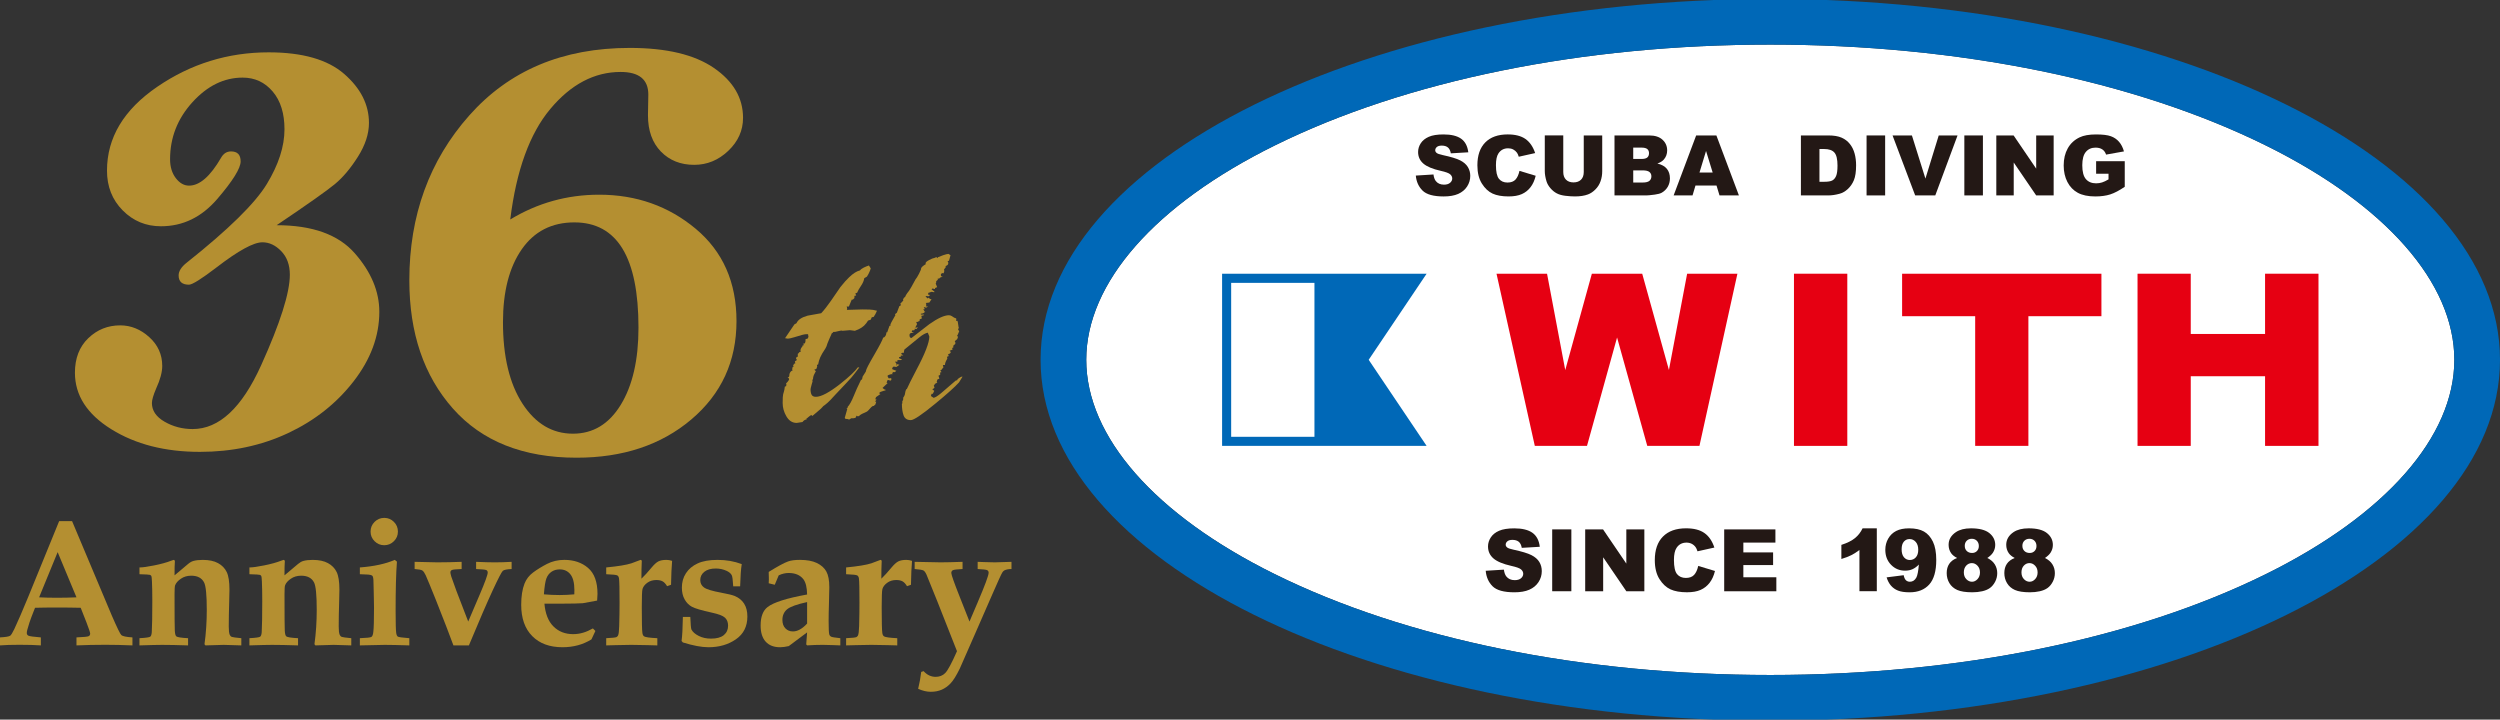 <?xml version="1.0" encoding="utf-8"?>
<!-- Generator: Adobe Illustrator 15.1.0, SVG Export Plug-In . SVG Version: 6.00 Build 0)  -->
<!DOCTYPE svg PUBLIC "-//W3C//DTD SVG 1.1//EN" "http://www.w3.org/Graphics/SVG/1.1/DTD/svg11.dtd">
<svg version="1.1" id="レイヤー_1" xmlns="http://www.w3.org/2000/svg" xmlns:xlink="http://www.w3.org/1999/xlink" x="0px"
	 y="0px" width="192.385px" height="55.377px" viewBox="0 0 192.385 55.377" enable-background="new 0 0 192.385 55.377"
	 xml:space="preserve">
<rect x="0" y="0" width="192.385" height="55.377" fill="#333333" stroke="none"/>
<path fill="#B48F31" d="M21.288,17.331c2.743,0,4.746,0.718,6.008,2.153c1.262,1.436,1.894,2.939,1.894,4.512
	c0,1.864-0.66,3.647-1.978,5.348c-1.318,1.7-3.002,3.03-5.053,3.99c-2.05,0.961-4.312,1.439-6.782,1.439
	c-2.673,0-4.943-0.58-6.81-1.741c-1.868-1.161-2.801-2.609-2.801-4.347c0-1.115,0.343-2.001,1.028-2.66
	c0.686-0.658,1.504-0.987,2.455-0.987c0.823,0,1.567,0.301,2.235,0.904c0.668,0.603,1.001,1.344,1.001,2.222
	c0,0.475-0.156,1.051-0.466,1.727c-0.22,0.512-0.329,0.888-0.329,1.125c0,0.584,0.325,1.063,0.977,1.438
	c0.649,0.375,1.37,0.564,2.157,0.564c2.036,0,3.79-1.635,5.266-4.897c1.477-3.264,2.214-5.591,2.214-6.98
	c0-0.749-0.22-1.354-0.659-1.81c-0.439-0.457-0.924-0.685-1.453-0.685c-0.677,0-1.847,0.639-3.511,1.919
	c-1.17,0.896-1.884,1.343-2.14,1.343c-0.53,0-0.795-0.238-0.795-0.713c0-0.329,0.211-0.659,0.631-0.988
	c3.2-2.541,5.252-4.556,6.157-6.047c0.905-1.49,1.358-2.893,1.358-4.209c0-1.225-0.302-2.195-0.907-2.907
	c-0.605-0.713-1.376-1.071-2.312-1.071c-1.431,0-2.719,0.631-3.866,1.894c-1.146,1.261-1.719,2.724-1.719,4.388
	c0,0.586,0.146,1.069,0.441,1.454s0.636,0.577,1.022,0.577c0.81,0,1.63-0.713,2.458-2.14c0.183-0.329,0.439-0.493,0.768-0.493
	c0.494,0,0.741,0.255,0.741,0.768c0,0.53-0.6,1.495-1.801,2.894c-1.201,1.398-2.644,2.098-4.332,2.098
	c-1.155,0-2.136-0.406-2.942-1.22c-0.807-0.814-1.21-1.833-1.21-3.059c0-2.542,1.291-4.694,3.873-6.458
	c2.581-1.765,5.438-2.647,8.568-2.647c2.6,0,4.536,0.554,5.809,1.66c1.272,1.105,1.909,2.362,1.909,3.771
	c0,0.842-0.284,1.709-0.851,2.606c-0.567,0.896-1.161,1.6-1.783,2.112C25.138,14.688,23.647,15.74,21.288,17.331z"/>
<path fill="#B48F31" d="M60.362,29.99l0.033-0.24l0.104-0.033l0.017-0.172l-0.033-0.035c0.056-0.056,0.096-0.097,0.12-0.12
	c0.079-0.091,0.12-0.165,0.12-0.223c0-0.057-0.041-0.085-0.12-0.085l0.05-0.036c0.059-0.034,0.087-0.078,0.087-0.137
	c0-0.115,0.03-0.211,0.095-0.291c0.062-0.081,0.111-0.104,0.146-0.07l-0.017-0.137l0.033-0.172h0.069l-0.034-0.155l0.085-0.05
	l-0.033-0.035l0.12-0.035l-0.035-0.154l0.155-0.103l-0.07-0.137c0.012-0.033,0.029-0.065,0.053-0.095
	c0.022-0.028,0.051-0.031,0.086-0.008v-0.24c0.057-0.034,0.088-0.066,0.094-0.095c0.005-0.028,0.031-0.042,0.078-0.042l0.05-0.017
	c-0.045-0.137,0-0.275,0.139-0.414c-0.024-0.033-0.024-0.053,0-0.059c0.022-0.005,0.052-0.014,0.085-0.025v-0.173
	c0.046,0.046,0.084,0.043,0.111-0.008c0.028-0.05,0.044-0.151,0.044-0.3l0.155-0.035l0.066-0.137l-0.033-0.206h-0.137
	c-0.126,0-0.419,0.074-0.876,0.222c-0.252,0.081-0.44,0.12-0.565,0.12l-0.19-0.034l0.721-1.064l0.155-0.085
	c0.114-0.264,0.4-0.458,0.859-0.584c0.536-0.09,0.885-0.155,1.046-0.188c0.215-0.229,0.469-0.55,0.754-0.961
	c0.24-0.343,0.48-0.693,0.721-1.047c0.274-0.344,0.497-0.595,0.671-0.754c0.307-0.299,0.589-0.475,0.841-0.534
	c0.056-0.078,0.156-0.153,0.299-0.222c0.143-0.068,0.271-0.121,0.386-0.155l0.14,0.224c-0.025,0.103-0.081,0.246-0.174,0.429
	l-0.12,0.205l-0.206,0.12c-0.022,0.185-0.109,0.384-0.258,0.601c-0.147,0.218-0.245,0.39-0.29,0.517l-0.137,0.05l0.066,0.172
	c-0.092,0-0.137,0.012-0.137,0.035v0.154l-0.12,0.12h-0.086l-0.221,0.532h-0.174c0.045,0.092,0.054,0.177,0.017,0.258l1.201-0.035
	c0.185,0,0.366,0.003,0.551,0.009c0.182,0.007,0.371,0.038,0.567,0.093c-0.081,0.196-0.168,0.355-0.26,0.48l-0.138,0.018
	l-0.083,0.189l-0.207,0.07l-0.137,0.205c-0.104,0.137-0.227,0.251-0.369,0.342c-0.146,0.092-0.313,0.173-0.508,0.24l-0.378-0.05
	l-0.583,0.05c-0.022-0.034-0.129-0.025-0.316,0.026c-0.189,0.052-0.302,0.071-0.335,0.06c-0.033-0.011-0.062,0.003-0.078,0.042
	c-0.017,0.042-0.042,0.056-0.075,0.045c-0.093,0.194-0.157,0.336-0.19,0.427c-0.126,0.288-0.201,0.48-0.224,0.584l-0.086,0.173
	c-0.193,0.285-0.327,0.514-0.401,0.686c-0.075,0.172-0.128,0.355-0.163,0.549c-0.035-0.011-0.061,0.003-0.077,0.043
	s-0.014,0.077,0.009,0.11l-0.07,0.19l-0.153,0.05c0.033,0.047,0.075,0.086,0.12,0.12c-0.093,0.173-0.143,0.27-0.153,0.293
	c-0.048,0.114-0.07,0.223-0.07,0.326c-0.022,0.023-0.039,0.04-0.05,0.052l0.017,0.12c-0.035,0.103-0.059,0.183-0.07,0.24
	c-0.056,0.206-0.085,0.326-0.085,0.36c0,0.183,0.029,0.326,0.085,0.429c0.059,0.104,0.168,0.154,0.327,0.154
	c0.4,0,1.019-0.326,1.854-0.978c0.709-0.562,1.168-0.99,1.371-1.288h0.12l-0.343,0.447c-0.138,0.193-0.372,0.463-0.704,0.806
	c-0.377,0.391-0.632,0.658-0.763,0.807c-0.132,0.149-0.274,0.305-0.431,0.464c-0.153,0.16-0.31,0.297-0.469,0.412l-0.054,0.034
	c-0.114,0.137-0.25,0.269-0.41,0.395c-0.265,0.218-0.412,0.343-0.445,0.377l-0.054-0.067c-0.056,0-0.143,0.051-0.257,0.154
	c-0.068,0.068-0.12,0.108-0.153,0.119l0.033,0.052c-0.137,0.022-0.246,0.091-0.325,0.206c-0.149,0.022-0.298,0.046-0.446,0.069
	c-0.332,0-0.595-0.167-0.79-0.498s-0.292-0.675-0.292-1.03c0-0.147,0.003-0.297,0.01-0.446c0.006-0.148,0.036-0.302,0.094-0.464
	L60.362,29.99z"/>
<path fill="#B48F31" d="M65.028,32.084l0.174-0.617l-0.07-0.053l0.104-0.017l-0.017-0.068c0.159-0.172,0.318-0.457,0.48-0.859
	c0.114-0.273,0.192-0.463,0.24-0.565l0.326-0.687h0.067l0.053-0.24l0.24-0.378l0.018-0.069c0-0.092,0.209-0.5,0.634-1.226
	c0.422-0.727,0.65-1.17,0.688-1.331c0.044,0.012,0.095-0.017,0.145-0.085c0.051-0.07,0.081-0.128,0.087-0.182
	c0.006-0.05,0.012-0.091,0.017-0.12c0.006-0.028,0.025-0.031,0.059-0.008l0.174-0.497l0.104-0.05l-0.037-0.053
	c0.048-0.115,0.115-0.249,0.207-0.402c0.092-0.155,0.153-0.267,0.19-0.335l-0.037-0.034c0-0.024,0.02-0.049,0.054-0.078
	c0.033-0.028,0.062-0.047,0.086-0.06l0.204-0.532c0.022,0.023,0.054,0.011,0.087-0.034c0.033-0.046,0.022-0.086-0.033-0.12
	l0.24-0.257l-0.018-0.086l0.084-0.154c0.036,0.011,0.062-0.003,0.078-0.045c0.017-0.039,0.037-0.081,0.059-0.128l0.087-0.137
	c0.104-0.115,0.218-0.285,0.344-0.514c0.069-0.114,0.17-0.304,0.31-0.567c0.057-0.058,0.146-0.2,0.266-0.429
	c0.12-0.229,0.174-0.373,0.162-0.429c0.022-0.046,0.064-0.095,0.12-0.146c0.059-0.052,0.137-0.105,0.24-0.164l-0.017-0.067
	c0-0.07,0.092-0.152,0.273-0.25c0.185-0.096,0.321-0.152,0.414-0.164l0.086-0.033l0.034-0.035c0.044,0.035,0.092,0.063,0.137,0.085
	v-0.067c0.069-0.035,0.204-0.086,0.402-0.155c0.201-0.068,0.341-0.104,0.422-0.104c0.045,0.035,0.098,0.068,0.153,0.104l-0.12,0.429
	l-0.104,0.017l0.054,0.137c0,0.081-0.022,0.138-0.07,0.173c-0.045,0.034-0.092,0.062-0.137,0.085v0.103l-0.12,0.137l0.017,0.138
	l-0.05,0.17l-0.087-0.017c-0.045,0-0.084,0.025-0.112,0.077c-0.027,0.052-0.02,0.112,0.025,0.18h0.087
	c0,0.024-0.036,0.043-0.112,0.062c-0.075,0.017-0.105,0.042-0.095,0.075l-0.187,0.053c0.044,0.022,0.053,0.047,0.024,0.076
	c-0.027,0.03-0.066,0.061-0.111,0.095c0,0.046-0.003,0.089-0.009,0.128c-0.005,0.042-0.02,0.056-0.042,0.043l0.12,0.292
	l-0.156,0.068l-0.017,0.085l-0.188-0.05l-0.069,0.069l0.224,0.171l-0.017,0.05l-0.207-0.033l-0.257,0.086v0.137l0.153,0.017
	l-0.12,0.104l-0.188-0.017l-0.053,0.034l0.173,0.155l0.067-0.068l0.104,0.104l0.12,0.017l-0.171,0.257l-0.276,0.033l0.036,0.053
	v0.17l-0.053,0.035l0.19,0.017l-0.138,0.085l-0.189-0.05l0.086,0.17h-0.12l0.104,0.19l0.051-0.017
	c-0.081,0.115-0.195,0.17-0.344,0.17v0.07h0.257l-0.033,0.05l-0.19,0.052c0.025,0.035,0.036,0.103,0.036,0.205l-0.156,0.053
	l-0.017,0.137c-0.067,0.022-0.12,0.045-0.153,0.069h-0.104l0.069,0.171l-0.137,0.257c0.057,0.022,0.093,0.022,0.109,0
	c0.02-0.022,0.033-0.039,0.045-0.05l0.017,0.067c-0.059,0.059-0.081,0.092-0.07,0.104l-0.153-0.034
	c0.022,0.08,0.003,0.123-0.059,0.128c-0.064,0.006-0.106,0.008-0.132,0.008l-0.033,0.104l0.173,0.085h-0.12
	c-0.15,0-0.223,0.057-0.223,0.171c0,0.148,0.05,0.224,0.153,0.224c0.458-0.354,0.916-0.709,1.374-1.064
	c0.651-0.458,1.154-0.687,1.509-0.687c0.081,0,0.156,0.024,0.224,0.07c0.148,0.104,0.24,0.154,0.273,0.154
	c0.048,0,0.07,0.022,0.07,0.07c0,0.044-0.006,0.091-0.017,0.137h0.103c0.022,0.045,0.039,0.125,0.051,0.24
	c0.011,0.115,0.022,0.188,0.033,0.224l0.02,0.05l-0.053,0.172l0.087,0.103c-0.034,0.08-0.064,0.152-0.087,0.214
	c-0.022,0.064-0.051,0.117-0.087,0.164l0.087,0.051c-0.022,0.069-0.045,0.131-0.067,0.189l-0.189,0.155l0.05,0.12
	c0,0.092-0.027,0.143-0.084,0.154c-0.059,0.011-0.086,0.092-0.086,0.24h-0.087l0.036,0.137l-0.224,0.087
	c0.057,0.046,0.084,0.086,0.084,0.12c0,0.035-0.027,0.07-0.084,0.103c-0.059,0.034-0.098,0.039-0.12,0.017l0.051,0.19
	c-0.045-0.024-0.084-0.01-0.112,0.042c-0.027,0.052-0.024,0.095,0.009,0.129c-0.126,0.195-0.188,0.36-0.188,0.497h-0.103
	c-0.048,0-0.064,0.024-0.054,0.07c0.012,0.044,0.031,0.074,0.054,0.085l-0.174,0.224l-0.084,0.035l0.101,0.137
	c-0.089,0-0.128,0.031-0.108,0.095c0.017,0.061,0.008,0.104-0.028,0.128c-0.033,0.022-0.066,0.039-0.104,0.05l0.07,0.224
	l-0.153,0.069l-0.054,0.188l0.054,0.035c-0.037,0.023-0.07,0.046-0.104,0.068c-0.034,0.022-0.059,0.034-0.07,0.034l-0.104,0.155
	l0.054,0.12c0,0.034-0.017,0.062-0.054,0.085c-0.033,0.024-0.066,0.041-0.101,0.052l0.018,0.051
	c0.044,0.023,0.072,0.042,0.083,0.053c0.012,0.012,0.025,0.022,0.037,0.034c-0.037,0.057-0.064,0.114-0.087,0.172
	c-0.022,0.057-0.064,0.073-0.12,0.051l-0.051,0.171l0.204,0.139c0.114-0.012,0.311-0.132,0.584-0.36
	c0.366-0.32,0.737-0.642,1.117-0.962l0.12-0.034l0.034-0.086c0.044-0.034,0.108-0.076,0.187-0.129c0.081-0.05,0.146-0.07,0.19-0.059
	l-0.274,0.446c-0.321,0.354-0.933,0.903-1.838,1.646c-1.017,0.837-1.64,1.254-1.869,1.254c-0.287,0-0.472-0.123-0.559-0.368
	c-0.086-0.246-0.128-0.542-0.128-0.886l0.033-0.033v-0.207c0.033,0.013,0.056-0.009,0.062-0.059
	c0.006-0.052,0.009-0.112,0.009-0.182c0.056-0.067,0.095-0.143,0.12-0.223c0.021-0.079,0.039-0.166,0.05-0.258l0.053-0.153
	l0.051-0.018c0.114-0.263,0.36-0.755,0.737-1.476c0.665-1.247,0.997-2.105,0.997-2.574l-0.12-0.292
	c-0.184,0.035-0.407,0.161-0.67,0.377c-0.377,0.309-0.755,0.619-1.135,0.926l-0.05,0.258l-0.12-0.017l-0.087,0.085l0.174,0.12
	l-0.19,0.017v0.086l-0.137,0.034c0,0.081,0.033,0.12,0.104,0.12l0.137,0.07l-0.104,0.034c-0.081,0-0.148,0-0.207,0
	c-0.056,0-0.072,0.041-0.05,0.12h-0.19l0.12,0.171c-0.022,0.024-0.022,0.092,0,0.206l0.02-0.17h0.067
	c0.07,0.022,0.114,0.034,0.137,0.034l-0.24,0.171l-0.204-0.035c-0.103,0.07-0.14,0.138-0.103,0.207l0.257,0.104l0.05-0.017
	l-0.033,0.067c-0.081,0.081-0.153,0.098-0.224,0.053l-0.067,0.153l0.084,0.017c-0.137-0.011-0.279,0.023-0.427,0.103v0.087
	l0.083,0.137l0.157-0.017l0.05,0.034c0,0.104-0.028,0.154-0.087,0.154c-0.089-0.034-0.159-0.051-0.203-0.051l-0.087,0.206
	l0.087,0.034l-0.397,0.377l0.157,0.12h0.066v0.086h-0.087l-0.257,0.086l-0.104,0.052c-0.021,0.057-0.021,0.092,0,0.103
	c0.025,0.012,0.048,0.018,0.07,0.018l-0.344,0.24l-0.067,0.188c0.022-0.012,0.051-0.022,0.084-0.035
	c0.012,0.048,0,0.084-0.033,0.111c-0.033,0.029-0.059,0.051-0.07,0.062l0.104,0.034l-0.066,0.206l-0.138,0.12
	c-0.047-0.022-0.128,0.028-0.24,0.154C66.95,31.432,66.9,31.49,66.83,31.57c-0.066,0.079-0.165,0.144-0.29,0.188
	c-0.229,0.092-0.372,0.179-0.431,0.257c-0.092,0.035-0.153,0.023-0.187-0.034l-0.087,0.172c-0.114,0.035-0.224,0.047-0.327,0.035
	l-0.17,0.103c-0.036-0.024-0.073-0.038-0.112-0.044c-0.042-0.005-0.072-0.008-0.095-0.008c-0.081,0-0.12-0.034-0.12-0.104
	L65.028,32.084z"/>
<g>
	<path fill="#B48F31" d="M0,49.05c0.424-0.022,0.685-0.064,0.785-0.129c0.067-0.045,0.173-0.216,0.318-0.514
		c0.275-0.586,0.626-1.399,1.055-2.44l2.394-5.864h0.994l3.057,7.263c0.397,0.917,0.642,1.42,0.734,1.507s0.377,0.146,0.855,0.178
		v0.615c-0.734-0.031-1.429-0.047-2.083-0.047c-0.779,0-1.521,0.016-2.224,0.047V49.05c0.537-0.022,0.846-0.052,0.929-0.089
		c0.083-0.038,0.125-0.104,0.125-0.201c0-0.084-0.095-0.371-0.284-0.86L6.21,46.771c-0.56-0.014-1.185-0.02-1.875-0.02
		c-0.601,0-1.147,0.006-1.639,0.02l-0.297,0.76c-0.081,0.208-0.181,0.516-0.297,0.926c-0.027,0.093-0.041,0.176-0.041,0.25
		c0,0.102,0.043,0.174,0.132,0.215c0.088,0.042,0.404,0.085,0.95,0.129v0.615C2.7,49.634,2.15,49.619,1.493,49.619
		c-0.626,0-1.124,0.016-1.493,0.047V49.05z M4.437,42.489L3.01,45.967C3.424,45.989,3.882,46,4.383,46
		c0.523,0,1.024-0.011,1.502-0.032L4.437,42.489z"/>
	<path fill="#B48F31" d="M10.732,49.666v-0.555c0.492-0.026,0.769-0.065,0.833-0.118c0.063-0.052,0.102-0.168,0.115-0.349
		c0.027-0.456,0.041-1.26,0.041-2.41c0-0.569-0.009-1.06-0.027-1.471c-0.009-0.253-0.027-0.402-0.054-0.446
		c-0.022-0.036-0.059-0.063-0.107-0.081c-0.049-0.019-0.316-0.034-0.8-0.048v-0.521c0.245,0,0.625-0.052,1.143-0.158
		c0.517-0.104,0.952-0.225,1.305-0.362l0.183-0.062c0.063,0,0.095,0.052,0.095,0.155l-0.006,0.061
		c-0.014,0.127-0.02,0.451-0.02,0.975l1.046-0.88c0.13-0.111,0.265-0.188,0.405-0.229c0.198-0.054,0.439-0.081,0.723-0.081
		c0.477,0,0.868,0.082,1.171,0.248c0.304,0.165,0.526,0.393,0.668,0.685c0.142,0.29,0.212,0.743,0.212,1.359
		c0,0.271-0.006,0.584-0.02,0.94c-0.022,0.733-0.034,1.365-0.034,1.898c0,0.303,0.024,0.513,0.074,0.63
		c0.036,0.083,0.087,0.136,0.152,0.164c0.065,0.026,0.313,0.061,0.741,0.101v0.555l-0.832-0.026l-0.534-0.015l-1.394,0.041
		l-0.074-0.088c0.118-0.857,0.176-1.738,0.176-2.641c0-1.146-0.07-1.854-0.209-2.119c-0.18-0.344-0.51-0.516-0.987-0.516
		c-0.307,0-0.573,0.078-0.798,0.234c-0.226,0.156-0.372,0.321-0.44,0.499c-0.032,0.072-0.047,0.301-0.047,0.686
		c0,1.637,0.006,2.572,0.02,2.811c0.013,0.236,0.052,0.384,0.115,0.438c0.081,0.067,0.383,0.115,0.906,0.142v0.555
		c-0.784-0.026-1.447-0.041-1.988-0.041C12.164,49.625,11.58,49.639,10.732,49.666z"/>
	<path fill="#B48F31" d="M19.193,49.666v-0.555c0.491-0.026,0.769-0.065,0.832-0.118c0.063-0.052,0.102-0.168,0.115-0.349
		c0.026-0.456,0.041-1.26,0.041-2.41c0-0.569-0.009-1.06-0.027-1.471c-0.009-0.253-0.027-0.402-0.054-0.446
		c-0.022-0.036-0.059-0.063-0.107-0.081c-0.049-0.019-0.315-0.034-0.799-0.048v-0.521c0.244,0,0.625-0.052,1.142-0.158
		c0.518-0.104,0.952-0.225,1.305-0.362l0.184-0.062c0.063,0,0.095,0.052,0.095,0.155l-0.007,0.061
		c-0.013,0.127-0.02,0.451-0.02,0.975l1.046-0.88c0.131-0.111,0.266-0.188,0.405-0.229c0.197-0.054,0.439-0.081,0.723-0.081
		c0.477,0,0.867,0.082,1.171,0.248c0.304,0.165,0.526,0.393,0.668,0.685c0.142,0.29,0.213,0.743,0.213,1.359
		c0,0.271-0.007,0.584-0.02,0.94c-0.023,0.733-0.034,1.365-0.034,1.898c0,0.303,0.025,0.513,0.075,0.63
		c0.036,0.083,0.086,0.136,0.152,0.164c0.065,0.026,0.313,0.061,0.741,0.101v0.555l-0.832-0.026l-0.534-0.015l-1.394,0.041
		l-0.074-0.088c0.117-0.857,0.175-1.738,0.175-2.641c0-1.146-0.069-1.854-0.209-2.119c-0.18-0.344-0.51-0.516-0.987-0.516
		c-0.307,0-0.572,0.078-0.798,0.234s-0.372,0.321-0.439,0.499c-0.032,0.072-0.047,0.301-0.047,0.686c0,1.637,0.007,2.572,0.02,2.811
		c0.013,0.236,0.052,0.384,0.115,0.438c0.082,0.067,0.383,0.115,0.906,0.142v0.555c-0.784-0.026-1.447-0.041-1.988-0.041
		C20.624,49.625,20.04,49.639,19.193,49.666z"/>
	<path fill="#B48F31" d="M27.693,49.666v-0.555c0.51-0.018,0.804-0.049,0.883-0.095c0.079-0.045,0.13-0.171,0.152-0.38
		c0.036-0.284,0.054-0.912,0.054-1.882c0-0.419-0.007-0.808-0.021-1.164l-0.02-0.793c0-0.263-0.028-0.424-0.084-0.484
		c-0.057-0.062-0.209-0.096-0.457-0.104l-0.508-0.021v-0.521c1.087-0.083,1.982-0.276,2.685-0.582l0.169,0.135
		c-0.068,0.864-0.102,2.121-0.102,3.771c0,0.953,0.016,1.528,0.047,1.727c0.022,0.142,0.064,0.232,0.124,0.272
		c0.061,0.04,0.355,0.081,0.884,0.121v0.555c-0.813-0.026-1.442-0.041-1.886-0.041C29.375,49.625,28.735,49.639,27.693,49.666z
		 M29.573,39.853c0.289,0,0.536,0.103,0.74,0.308c0.206,0.205,0.308,0.454,0.308,0.748c0,0.288-0.103,0.535-0.308,0.739
		c-0.205,0.205-0.454,0.309-0.747,0.309c-0.289,0-0.536-0.104-0.741-0.309c-0.206-0.204-0.308-0.451-0.308-0.739
		c0-0.294,0.103-0.543,0.308-0.748C29.031,39.956,29.28,39.853,29.573,39.853z"/>
	<path fill="#B48F31" d="M31.907,43.789v-0.554l1.738,0.04c0.586,0,1.212-0.014,1.88-0.04v0.554
		c-0.419,0.014-0.669,0.038-0.748,0.075c-0.079,0.036-0.118,0.097-0.118,0.183c0,0.053,0.022,0.159,0.067,0.317l0.405,1.13
		l0.9,2.336l0.885-2.072c0.41-0.961,0.616-1.527,0.616-1.698c0-0.095-0.039-0.158-0.113-0.192c-0.075-0.034-0.334-0.06-0.781-0.078
		v-0.554c0.591,0.026,1.07,0.04,1.441,0.04c0.399,0,0.831-0.014,1.292-0.04v0.554c-0.362,0.014-0.588,0.06-0.677,0.139
		c-0.091,0.08-0.352,0.582-0.782,1.509s-1.04,2.336-1.829,4.229h-1.19c-0.298-0.816-0.745-1.972-1.339-3.469
		c-0.393-0.979-0.656-1.618-0.792-1.921c-0.09-0.193-0.176-0.318-0.257-0.372C32.427,43.849,32.227,43.811,31.907,43.789z"/>
	<path fill="#B48F31" d="M45.624,48.36l0.194,0.195l-0.303,0.648c-0.325,0.201-0.673,0.353-1.045,0.453
		c-0.373,0.101-0.768,0.151-1.187,0.151c-0.984,0-1.759-0.285-2.324-0.856c-0.566-0.57-0.85-1.373-0.85-2.407
		c0-0.653,0.084-1.195,0.251-1.624c0.135-0.349,0.356-0.637,0.666-0.866c0.309-0.23,0.665-0.45,1.068-0.658
		c0.403-0.206,0.847-0.311,1.329-0.311c0.739,0,1.35,0.206,1.832,0.62c0.482,0.413,0.725,1.078,0.725,1.996
		c0,0.113-0.01,0.285-0.028,0.516l-1.106,0.203c-0.343,0.022-0.837,0.033-1.485,0.033h-1.466c0.068,0.777,0.3,1.363,0.697,1.756
		c0.396,0.394,0.901,0.591,1.515,0.591c0.257,0,0.512-0.037,0.765-0.111C45.125,48.614,45.375,48.503,45.624,48.36z M41.855,45.737
		c0.406,0.035,0.812,0.054,1.218,0.054c0.355,0,0.729-0.019,1.122-0.054l0.007-0.319c0-0.558-0.102-0.963-0.305-1.218
		c-0.203-0.257-0.478-0.383-0.824-0.383c-0.244,0-0.453,0.06-0.63,0.18c-0.176,0.119-0.307,0.288-0.392,0.505
		C41.965,44.718,41.901,45.13,41.855,45.737z"/>
	<path fill="#B48F31" d="M46.65,49.666v-0.555c0.455-0.022,0.716-0.049,0.784-0.081c0.055-0.027,0.097-0.07,0.129-0.128
		c0.049-0.109,0.079-0.349,0.087-0.719c0.019-0.658,0.028-1.26,0.028-1.8c0-1.044-0.015-1.662-0.041-1.857
		c-0.014-0.112-0.054-0.192-0.122-0.24c-0.067-0.047-0.355-0.08-0.865-0.098v-0.521c0.909-0.087,1.559-0.193,1.949-0.321
		l0.695-0.261c0.063,0,0.095,0.043,0.095,0.129l-0.006,0.095c-0.015,0.284-0.022,0.691-0.022,1.224
		c0.231-0.221,0.485-0.5,0.766-0.839c0.207-0.252,0.387-0.417,0.54-0.493c0.153-0.077,0.358-0.115,0.616-0.115
		c0.144,0,0.29,0.024,0.439,0.074c-0.04,0.451-0.068,1.065-0.082,1.841l-0.305,0.108c-0.103-0.176-0.217-0.299-0.341-0.37
		c-0.124-0.07-0.285-0.104-0.483-0.104c-0.271,0-0.502,0.069-0.697,0.211c-0.193,0.14-0.316,0.299-0.371,0.481
		c-0.036,0.135-0.054,0.596-0.054,1.384c0,1.144,0.016,1.81,0.047,2c0.018,0.127,0.062,0.213,0.128,0.259
		c0.104,0.067,0.445,0.115,1.021,0.142v0.555l-0.757-0.021c-0.482-0.013-0.899-0.021-1.252-0.021c-0.333,0-0.721,0.008-1.163,0.021
		L46.65,49.666z"/>
	<path fill="#B48F31" d="M53.122,47.474c0.023,0.582,0.052,0.907,0.088,0.974c0.099,0.186,0.284,0.349,0.557,0.487
		c0.272,0.14,0.587,0.21,0.948,0.21c0.44,0,0.771-0.092,0.988-0.272c0.218-0.182,0.326-0.424,0.326-0.723
		c0-0.26-0.078-0.465-0.235-0.614c-0.158-0.149-0.496-0.279-1.016-0.392c-0.784-0.172-1.295-0.321-1.531-0.45
		c-0.237-0.129-0.424-0.319-0.564-0.571c-0.14-0.253-0.21-0.555-0.21-0.907c0-0.415,0.104-0.781,0.312-1.102
		c0.206-0.32,0.505-0.572,0.895-0.754c0.389-0.183,0.903-0.274,1.542-0.274c0.668,0,1.286,0.108,1.858,0.324
		c-0.061,0.366-0.102,0.937-0.123,1.711h-0.534c-0.026-0.486-0.064-0.772-0.114-0.858c-0.068-0.131-0.196-0.241-0.386-0.331
		c-0.262-0.122-0.541-0.183-0.838-0.183c-0.379,0-0.674,0.084-0.883,0.252c-0.21,0.169-0.314,0.381-0.314,0.638
		c0,0.237,0.095,0.427,0.283,0.565c0.189,0.144,0.641,0.28,1.354,0.411c0.491,0.09,0.831,0.174,1.021,0.25
		c0.315,0.135,0.557,0.334,0.72,0.594c0.165,0.259,0.247,0.587,0.247,0.984c0,0.765-0.295,1.348-0.884,1.755
		c-0.59,0.407-1.292,0.61-2.107,0.61c-0.27,0-0.57-0.032-0.897-0.094c-0.33-0.063-0.688-0.154-1.075-0.275l-0.101-0.114
		c0.054-0.391,0.087-1.009,0.101-1.851H53.122z"/>
	<path fill="#B48F31" d="M64.666,49.111v0.555l-0.522-0.021c-0.275-0.013-0.551-0.021-0.826-0.021c-0.426,0-0.828,0.015-1.208,0.041
		l-0.067-0.074l0.067-0.926l-1.411,1.054c-0.251,0.059-0.475,0.089-0.668,0.089c-0.477,0-0.846-0.143-1.106-0.427
		s-0.392-0.698-0.392-1.244c0-0.671,0.178-1.145,0.533-1.42c0.459-0.361,1.475-0.684,3.044-0.968
		c-0.009-0.534-0.101-0.92-0.275-1.16c-0.248-0.33-0.63-0.496-1.148-0.496c-0.12,0-0.245,0.015-0.373,0.044
		s-0.258,0.075-0.389,0.139L59.621,45l-0.467-0.115l0.014-0.304l-0.007-0.298l-0.007-0.271c0.689-0.429,1.186-0.697,1.488-0.805
		c0.221-0.082,0.527-0.122,0.919-0.122c0.532,0,0.965,0.08,1.299,0.24c0.333,0.161,0.577,0.379,0.73,0.654
		c0.153,0.276,0.229,0.678,0.229,1.207c0,0.222-0.009,0.616-0.026,1.187c-0.019,0.587-0.027,1.06-0.027,1.416
		c0,0.565,0.016,0.907,0.048,1.03c0.018,0.073,0.062,0.13,0.132,0.17S64.255,49.071,64.666,49.111z M62.109,46.332
		c-0.79,0.172-1.305,0.358-1.543,0.559c-0.237,0.202-0.357,0.473-0.357,0.813c0,0.275,0.077,0.492,0.229,0.649
		c0.153,0.16,0.348,0.238,0.58,0.238c0.354,0,0.72-0.201,1.092-0.604V46.332z"/>
	<path fill="#B48F31" d="M65.112,49.666v-0.555c0.455-0.022,0.717-0.049,0.785-0.081c0.053-0.027,0.097-0.07,0.128-0.128
		c0.05-0.109,0.078-0.349,0.088-0.719c0.019-0.658,0.026-1.26,0.026-1.8c0-1.044-0.013-1.662-0.04-1.857
		c-0.013-0.112-0.055-0.192-0.121-0.24c-0.068-0.047-0.356-0.08-0.866-0.098v-0.521c0.908-0.087,1.559-0.193,1.95-0.321l0.693-0.261
		c0.064,0,0.095,0.043,0.095,0.129l-0.005,0.095c-0.015,0.284-0.021,0.691-0.021,1.224c0.229-0.221,0.484-0.5,0.764-0.839
		c0.208-0.252,0.389-0.417,0.542-0.493c0.153-0.077,0.357-0.115,0.615-0.115c0.145,0,0.29,0.024,0.439,0.074
		c-0.041,0.451-0.067,1.065-0.081,1.841l-0.305,0.108c-0.104-0.176-0.218-0.299-0.341-0.37c-0.125-0.07-0.285-0.104-0.484-0.104
		c-0.271,0-0.502,0.069-0.696,0.211c-0.193,0.14-0.318,0.299-0.372,0.481c-0.036,0.135-0.055,0.596-0.055,1.384
		c0,1.144,0.017,1.81,0.048,2c0.019,0.127,0.061,0.213,0.129,0.259c0.104,0.067,0.444,0.115,1.021,0.142v0.555l-0.758-0.021
		c-0.481-0.013-0.898-0.021-1.25-0.021c-0.334,0-0.722,0.008-1.164,0.021L65.112,49.666z"/>
	<path fill="#B48F31" d="M70.387,43.789v-0.554c1.036,0.026,1.699,0.04,1.987,0.04c0.402,0,0.968-0.014,1.698-0.04v0.554
		c-0.419,0.019-0.668,0.049-0.748,0.092c-0.079,0.043-0.118,0.114-0.118,0.213c0,0.135,0.222,0.759,0.663,1.872l0.737,1.864
		l0.629-1.474c0.563-1.319,0.845-2.08,0.845-2.283c0-0.095-0.039-0.16-0.118-0.199c-0.079-0.038-0.321-0.066-0.727-0.085v-0.554
		l0.426,0.017c0.455,0.016,0.757,0.023,0.906,0.023c0.163,0,0.586-0.014,1.271-0.04v0.554c-0.222,0-0.401,0.034-0.541,0.102
		c-0.059,0.031-0.11,0.082-0.156,0.148c-0.071,0.101-0.355,0.721-0.851,1.865l-1.259,2.88l-1.17,2.662
		c-0.266,0.546-0.504,0.928-0.714,1.145c-0.209,0.219-0.438,0.381-0.686,0.487c-0.248,0.105-0.526,0.158-0.832,0.158
		c-0.307,0-0.632-0.076-0.974-0.229c0.108-0.443,0.187-0.878,0.235-1.299l0.184-0.061c0.266,0.292,0.574,0.439,0.927,0.439
		c0.298,0,0.544-0.098,0.737-0.292c0.193-0.193,0.496-0.753,0.905-1.683l-1.508-3.823l-0.832-2.054
		c-0.072-0.167-0.149-0.276-0.232-0.329C70.991,43.856,70.761,43.817,70.387,43.789z"/>
</g>
<path fill="#B48F31" d="M39.266,16.89c1.047-0.635,2.141-1.111,3.28-1.43c1.14-0.317,2.327-0.477,3.56-0.477
	c2.859,0,5.336,0.874,7.43,2.621c2.093,1.748,3.14,4.117,3.14,7.107c0,3.083-1.159,5.606-3.476,7.568
	c-2.318,1.963-5.262,2.943-8.831,2.943c-4.112,0-7.284-1.262-9.518-3.784S31.5,25.628,31.5,21.572c0-4.99,1.537-9.219,4.611-12.686
	s7.191-5.199,12.35-5.199c2.822,0,4.98,0.514,6.476,1.541c1.495,1.028,2.243,2.309,2.243,3.841c0,0.972-0.379,1.817-1.136,2.537
	s-1.631,1.079-2.621,1.079c-1.047,0-1.901-0.341-2.565-1.023c-0.663-0.682-0.994-1.611-0.994-2.789l0.027-1.598
	c0-1.158-0.711-1.738-2.131-1.738c-2.018,0-3.822,0.949-5.41,2.846C40.761,10.279,39.733,13.115,39.266,16.89z M49.134,25.216
	c0-2.709-0.411-4.738-1.233-6.083c-0.822-1.346-2.057-2.019-3.701-2.019c-1.738,0-3.088,0.691-4.051,2.074s-1.443,3.252-1.443,5.607
	c0,2.635,0.5,4.723,1.5,6.266c1,1.541,2.294,2.313,3.883,2.313c1.551,0,2.779-0.743,3.686-2.229
	C48.68,29.66,49.134,27.683,49.134,25.216z"/>
<g>
	<g>
		<path fill="#FFFFFF" d="M136.23,51.943c-14.469,0-28.018-2.759-38.148-7.769c-9.209-4.554-14.49-10.563-14.49-16.486
			s5.281-11.932,14.49-16.486c10.131-5.01,23.68-7.769,38.148-7.769c14.471,0,28.019,2.759,38.149,7.769
			c9.209,4.554,14.491,10.563,14.491,16.486s-5.282,11.932-14.491,16.486C164.249,49.185,150.701,51.943,136.23,51.943z"/>
	</g>
	<g>
		<g>
			<path fill="#0068B7" d="M136.23-0.081c-31.012,0-56.153,12.432-56.153,27.769s25.142,27.769,56.153,27.769
				c31.013,0,56.155-12.432,56.155-27.769S167.243-0.081,136.23-0.081z M174.379,44.174c-10.131,5.01-23.679,7.769-38.149,7.769
				c-14.469,0-28.018-2.759-38.148-7.769c-9.209-4.554-14.49-10.563-14.49-16.486s5.281-11.932,14.49-16.486
				c10.131-5.01,23.68-7.769,38.148-7.769c14.471,0,28.019,2.759,38.149,7.769c9.209,4.554,14.491,10.563,14.491,16.486
				S183.588,39.621,174.379,44.174z"/>
		</g>
	</g>
</g>
<g>
	<path fill="#231815" d="M114.332,43.923l1.398-0.087c0.029,0.227,0.092,0.4,0.185,0.52c0.152,0.193,0.369,0.289,0.65,0.289
		c0.209,0,0.371-0.049,0.485-0.147c0.113-0.099,0.169-0.212,0.169-0.343c0-0.123-0.053-0.233-0.161-0.331s-0.359-0.189-0.754-0.276
		c-0.645-0.146-1.104-0.337-1.38-0.578s-0.415-0.547-0.415-0.919c0-0.244,0.071-0.475,0.213-0.693
		c0.141-0.218,0.354-0.389,0.639-0.513c0.285-0.124,0.676-0.186,1.171-0.186c0.608,0,1.072,0.113,1.392,0.339
		c0.319,0.227,0.51,0.586,0.569,1.079l-1.386,0.082c-0.037-0.215-0.114-0.37-0.232-0.468c-0.118-0.097-0.28-0.146-0.489-0.146
		c-0.171,0-0.299,0.037-0.386,0.109c-0.087,0.073-0.131,0.16-0.131,0.265c0,0.076,0.036,0.144,0.108,0.205
		c0.069,0.063,0.233,0.122,0.492,0.175c0.644,0.139,1.104,0.279,1.382,0.42c0.278,0.142,0.48,0.318,0.607,0.527
		c0.127,0.21,0.189,0.445,0.189,0.705c0,0.305-0.083,0.586-0.252,0.844c-0.169,0.258-0.405,0.453-0.709,0.586
		c-0.302,0.133-0.685,0.199-1.146,0.199c-0.809,0-1.37-0.155-1.683-0.467C114.547,44.8,114.372,44.403,114.332,43.923z"/>
	<path fill="#231815" d="M119.448,40.738h1.474v4.76h-1.474V40.738z"/>
	<path fill="#231815" d="M121.987,40.738h1.373l1.792,2.633v-2.633h1.387v4.76h-1.387l-1.782-2.613v2.613h-1.383V40.738z"/>
	<path fill="#231815" d="M130.685,43.55l1.289,0.389c-0.088,0.362-0.224,0.664-0.41,0.906c-0.186,0.242-0.416,0.425-0.693,0.548
		c-0.275,0.124-0.627,0.185-1.053,0.185c-0.518,0-0.939-0.075-1.269-0.225c-0.327-0.151-0.611-0.416-0.85-0.793
		c-0.236-0.378-0.355-0.864-0.355-1.454c0-0.788,0.209-1.393,0.628-1.816s1.011-0.634,1.777-0.634c0.6,0,1.07,0.12,1.413,0.363
		c0.345,0.243,0.599,0.614,0.766,1.117l-1.299,0.289c-0.045-0.145-0.094-0.25-0.144-0.318c-0.081-0.113-0.183-0.2-0.301-0.26
		c-0.119-0.06-0.253-0.091-0.399-0.091c-0.334,0-0.59,0.134-0.767,0.403c-0.134,0.198-0.201,0.511-0.201,0.937
		c0,0.528,0.08,0.889,0.239,1.085c0.161,0.195,0.387,0.293,0.676,0.293c0.282,0,0.495-0.079,0.639-0.237
		C130.515,44.08,130.62,43.85,130.685,43.55z"/>
	<path fill="#231815" d="M132.685,40.738h3.94v1.016h-2.467v0.757h2.289v0.971h-2.289v0.939h2.539v1.077h-4.013V40.738z"/>
	<path fill="#231815" d="M144.428,40.657v4.84h-1.337v-3.172c-0.216,0.164-0.426,0.297-0.628,0.399
		c-0.202,0.102-0.457,0.199-0.762,0.292v-1.085c0.45-0.144,0.799-0.319,1.048-0.522c0.25-0.204,0.444-0.455,0.585-0.753H144.428z"/>
	<path fill="#231815" d="M145.182,44.43l1.314-0.166c0.035,0.184,0.093,0.314,0.176,0.39c0.081,0.075,0.183,0.113,0.303,0.113
		c0.21,0,0.376-0.107,0.495-0.321c0.087-0.159,0.152-0.493,0.195-1.003c-0.158,0.162-0.319,0.281-0.487,0.357
		c-0.166,0.076-0.358,0.114-0.577,0.114c-0.427,0-0.787-0.151-1.081-0.455c-0.293-0.303-0.438-0.687-0.438-1.149
		c0-0.316,0.075-0.604,0.224-0.864c0.149-0.259,0.354-0.456,0.616-0.589c0.262-0.134,0.592-0.199,0.987-0.199
		c0.477,0,0.858,0.081,1.146,0.245c0.287,0.164,0.518,0.423,0.69,0.779c0.172,0.356,0.258,0.826,0.258,1.411
		c0,0.859-0.182,1.489-0.542,1.888c-0.362,0.399-0.863,0.599-1.504,0.599c-0.378,0-0.678-0.043-0.896-0.132
		c-0.219-0.086-0.399-0.215-0.545-0.384C145.371,44.894,145.26,44.683,145.182,44.43z M147.617,42.306
		c0-0.257-0.065-0.459-0.195-0.605c-0.129-0.146-0.287-0.219-0.474-0.219c-0.176,0-0.321,0.065-0.437,0.198
		c-0.116,0.132-0.173,0.33-0.173,0.594c0,0.267,0.06,0.469,0.179,0.61c0.121,0.141,0.271,0.211,0.45,0.211
		c0.187,0,0.341-0.068,0.465-0.205C147.555,42.754,147.617,42.559,147.617,42.306z"/>
	<path fill="#231815" d="M150.602,42.939c-0.208-0.11-0.359-0.233-0.455-0.37c-0.129-0.186-0.194-0.4-0.194-0.643
		c0-0.398,0.187-0.724,0.562-0.977c0.291-0.195,0.679-0.292,1.159-0.292c0.636,0,1.106,0.12,1.411,0.363
		c0.304,0.243,0.455,0.547,0.455,0.916c0,0.214-0.06,0.415-0.181,0.601c-0.091,0.138-0.235,0.272-0.43,0.402
		c0.258,0.124,0.45,0.287,0.577,0.49c0.127,0.204,0.189,0.429,0.189,0.676c0,0.238-0.055,0.461-0.164,0.667
		c-0.109,0.206-0.244,0.366-0.402,0.479c-0.159,0.113-0.356,0.195-0.594,0.249c-0.237,0.053-0.49,0.079-0.759,0.079
		c-0.504,0-0.889-0.06-1.156-0.178c-0.266-0.119-0.468-0.295-0.606-0.526c-0.139-0.232-0.208-0.49-0.208-0.776
		c0-0.279,0.065-0.516,0.195-0.709C150.13,43.195,150.331,43.045,150.602,42.939z M151.125,44.053c0,0.21,0.063,0.381,0.191,0.515
		c0.128,0.133,0.273,0.2,0.438,0.2c0.157,0,0.299-0.067,0.425-0.203c0.126-0.135,0.188-0.307,0.188-0.514
		c0-0.21-0.063-0.382-0.189-0.516c-0.127-0.135-0.273-0.202-0.439-0.202c-0.164,0-0.309,0.065-0.431,0.194
		C151.186,43.657,151.125,43.832,151.125,44.053z M151.196,42.004c0,0.165,0.052,0.296,0.154,0.397
		c0.104,0.101,0.239,0.152,0.41,0.152c0.151,0,0.277-0.05,0.374-0.15c0.098-0.099,0.146-0.228,0.146-0.386
		c0-0.164-0.052-0.298-0.152-0.401c-0.102-0.103-0.233-0.155-0.39-0.155c-0.161,0-0.291,0.051-0.392,0.152
		S151.196,41.844,151.196,42.004z"/>
	<path fill="#231815" d="M155.038,42.939c-0.208-0.11-0.359-0.233-0.455-0.37c-0.13-0.186-0.195-0.4-0.195-0.643
		c0-0.398,0.188-0.724,0.562-0.977c0.292-0.195,0.68-0.292,1.16-0.292c0.637,0,1.105,0.12,1.41,0.363
		c0.304,0.243,0.456,0.547,0.456,0.916c0,0.214-0.061,0.415-0.182,0.601c-0.091,0.138-0.234,0.272-0.429,0.402
		c0.258,0.124,0.449,0.287,0.576,0.49c0.127,0.204,0.189,0.429,0.189,0.676c0,0.238-0.055,0.461-0.164,0.667
		c-0.109,0.206-0.243,0.366-0.402,0.479c-0.158,0.113-0.357,0.195-0.595,0.249c-0.237,0.053-0.488,0.079-0.757,0.079
		c-0.505,0-0.89-0.06-1.156-0.178c-0.267-0.119-0.469-0.295-0.607-0.526c-0.139-0.232-0.208-0.49-0.208-0.776
		c0-0.279,0.065-0.516,0.195-0.709S154.766,43.045,155.038,42.939z M155.56,44.053c0,0.21,0.063,0.381,0.19,0.515
		c0.128,0.133,0.274,0.2,0.438,0.2c0.158,0,0.301-0.067,0.426-0.203c0.126-0.135,0.188-0.307,0.188-0.514
		c0-0.21-0.063-0.382-0.19-0.516c-0.126-0.135-0.272-0.202-0.439-0.202c-0.164,0-0.309,0.065-0.43,0.194
		C155.621,43.657,155.56,43.832,155.56,44.053z M155.63,42.004c0,0.165,0.053,0.296,0.155,0.397c0.103,0.101,0.239,0.152,0.41,0.152
		c0.151,0,0.276-0.05,0.374-0.15c0.098-0.099,0.146-0.228,0.146-0.386c0-0.164-0.051-0.298-0.152-0.401s-0.231-0.155-0.39-0.155
		c-0.161,0-0.291,0.051-0.392,0.152S155.63,41.844,155.63,42.004z"/>
</g>
<g>
	<path fill="#E60012" d="M115.162,21.063h3.889l1.401,7.418l2.048-7.418h3.875l2.055,7.408l1.402-7.408h3.869l-2.922,13.25h-4.015
		l-2.324-8.342l-2.314,8.342h-4.016L115.162,21.063z"/>
	<path fill="#E60012" d="M138.053,21.063h4.104v13.25h-4.104V21.063z"/>
	<path fill="#E60012" d="M146.375,21.063h15.338v3.272h-5.62v9.978h-4.095v-9.978h-5.623V21.063z"/>
	<path fill="#E60012" d="M164.492,21.063h4.095v4.637h5.719v-4.637h4.111v13.25h-4.111v-5.36h-5.719v5.36h-4.095V21.063z"/>
</g>
<g>
	<rect x="94.743" y="21.766" fill="#FFFFFF" width="6.409" height="11.845"/>
</g>
<g>
	<g>
		<path fill="#0068B7" d="M109.784,21.063h-7.924h-7.815v13.25h7.815h7.924l-4.458-6.625L109.784,21.063z M101.152,33.616v-0.002
			h-6.409V21.769h6.409v-0.003V33.616z"/>
	</g>
</g>
<g>
	<path fill="#231815" d="M108.952,13.511l1.358-0.085c0.03,0.22,0.089,0.389,0.179,0.504c0.147,0.187,0.357,0.28,0.631,0.28
		c0.202,0,0.359-0.048,0.47-0.143s0.165-0.206,0.165-0.332c0-0.12-0.052-0.227-0.157-0.321s-0.349-0.184-0.73-0.268
		c-0.626-0.14-1.071-0.327-1.338-0.56c-0.269-0.233-0.402-0.53-0.402-0.891c0-0.237,0.068-0.46,0.206-0.672
		c0.138-0.211,0.345-0.376,0.62-0.497c0.275-0.121,0.653-0.181,1.134-0.181c0.59,0,1.04,0.11,1.35,0.329
		c0.31,0.219,0.493,0.568,0.553,1.047l-1.345,0.079c-0.036-0.208-0.11-0.359-0.225-0.453c-0.114-0.095-0.272-0.142-0.475-0.142
		c-0.165,0-0.29,0.035-0.373,0.105c-0.085,0.071-0.127,0.156-0.127,0.257c0,0.073,0.035,0.139,0.104,0.198
		c0.067,0.061,0.226,0.117,0.479,0.17c0.622,0.134,1.07,0.27,1.339,0.407c0.27,0.138,0.465,0.308,0.588,0.511
		c0.124,0.204,0.186,0.432,0.186,0.683c0,0.296-0.083,0.569-0.245,0.819c-0.164,0.25-0.394,0.439-0.687,0.569
		c-0.295,0.128-0.664,0.193-1.112,0.193c-0.784,0-1.327-0.151-1.63-0.453C109.164,14.361,108.993,13.977,108.952,13.511z"/>
	<path fill="#231815" d="M116.929,13.149l1.249,0.377c-0.084,0.351-0.215,0.644-0.396,0.878c-0.18,0.235-0.404,0.413-0.671,0.532
		c-0.268,0.12-0.609,0.18-1.021,0.18c-0.502,0-0.912-0.073-1.23-0.219c-0.317-0.146-0.592-0.402-0.822-0.769
		c-0.231-0.367-0.347-0.837-0.347-1.409c0-0.764,0.203-1.35,0.608-1.76c0.407-0.41,0.981-0.615,1.725-0.615
		c0.581,0,1.037,0.118,1.37,0.353c0.333,0.236,0.58,0.596,0.742,1.083l-1.26,0.281c-0.043-0.141-0.091-0.244-0.139-0.309
		c-0.079-0.109-0.177-0.193-0.292-0.252c-0.116-0.059-0.245-0.088-0.388-0.088c-0.323,0-0.57,0.131-0.743,0.39
		c-0.13,0.193-0.195,0.496-0.195,0.909c0,0.511,0.078,0.861,0.234,1.052c0.154,0.189,0.373,0.284,0.653,0.284
		c0.273,0,0.479-0.077,0.619-0.229C116.765,13.663,116.866,13.44,116.929,13.149z"/>
	<path fill="#231815" d="M121.875,10.423h1.422v2.75c0,0.273-0.041,0.53-0.128,0.772c-0.083,0.242-0.217,0.454-0.399,0.635
		c-0.181,0.182-0.371,0.309-0.57,0.382c-0.277,0.103-0.609,0.154-0.998,0.154c-0.225,0-0.469-0.016-0.735-0.048
		c-0.266-0.031-0.487-0.093-0.665-0.187c-0.179-0.093-0.343-0.226-0.49-0.398c-0.147-0.171-0.249-0.35-0.304-0.532
		c-0.087-0.293-0.131-0.553-0.131-0.78v-2.75h1.422v2.814c0,0.252,0.069,0.449,0.209,0.59c0.141,0.142,0.334,0.212,0.58,0.212
		c0.247,0,0.438-0.07,0.578-0.209c0.14-0.139,0.21-0.336,0.21-0.593V10.423z"/>
	<path fill="#231815" d="M124.244,10.423h2.67c0.444,0,0.786,0.11,1.024,0.331c0.239,0.22,0.357,0.494,0.357,0.819
		c0,0.272-0.085,0.506-0.255,0.702c-0.112,0.13-0.279,0.233-0.498,0.308c0.332,0.08,0.576,0.217,0.733,0.411
		c0.155,0.194,0.233,0.438,0.233,0.732c0,0.239-0.056,0.454-0.166,0.646c-0.111,0.19-0.264,0.342-0.456,0.453
		c-0.12,0.068-0.302,0.119-0.542,0.15c-0.321,0.042-0.534,0.063-0.639,0.063h-2.463V10.423z M125.683,12.233h0.62
		c0.222,0,0.376-0.038,0.464-0.115c0.087-0.076,0.131-0.187,0.131-0.332c0-0.134-0.044-0.239-0.131-0.314
		c-0.088-0.075-0.238-0.113-0.455-0.113h-0.629V12.233z M125.683,14.046h0.728c0.244,0,0.418-0.043,0.52-0.13
		c0.1-0.087,0.15-0.205,0.15-0.351c0-0.136-0.05-0.246-0.149-0.329c-0.101-0.083-0.274-0.125-0.524-0.125h-0.724V14.046z"/>
	<path fill="#231815" d="M132.092,14.276h-1.618l-0.226,0.762h-1.455l1.734-4.615h1.556l1.733,4.615h-1.493L132.092,14.276z
		 M131.797,13.278l-0.51-1.659l-0.505,1.659H131.797z"/>
	<path fill="#231815" d="M138.588,10.423h2.118c0.418,0,0.755,0.057,1.013,0.17c0.257,0.113,0.47,0.276,0.637,0.488
		c0.168,0.211,0.29,0.458,0.365,0.739c0.076,0.281,0.113,0.579,0.113,0.894c0,0.494-0.056,0.875-0.168,1.148
		c-0.112,0.271-0.269,0.499-0.469,0.683c-0.197,0.184-0.413,0.306-0.641,0.367c-0.313,0.084-0.597,0.126-0.851,0.126h-2.118V10.423z
		 M140.014,11.468v2.521h0.35c0.298,0,0.511-0.033,0.636-0.1c0.126-0.066,0.225-0.182,0.296-0.346
		c0.071-0.165,0.107-0.432,0.107-0.801c0-0.489-0.079-0.824-0.24-1.004c-0.159-0.181-0.425-0.271-0.793-0.271H140.014z"/>
	<path fill="#231815" d="M143.64,10.423h1.429v4.615h-1.429V10.423z"/>
	<path fill="#231815" d="M145.639,10.423h1.49l1.04,3.321l1.024-3.321h1.447l-1.713,4.615h-1.547L145.639,10.423z"/>
	<path fill="#231815" d="M151.164,10.423h1.429v4.615h-1.429V10.423z"/>
	<path fill="#231815" d="M153.625,10.423h1.33l1.738,2.554v-2.554h1.344v4.615h-1.344l-1.729-2.534v2.534h-1.34V10.423z"/>
	<path fill="#231815" d="M161.305,13.366v-0.96h2.203v1.968c-0.422,0.287-0.794,0.483-1.119,0.587
		c-0.324,0.104-0.708,0.156-1.153,0.156c-0.547,0-0.995-0.094-1.339-0.28c-0.345-0.187-0.612-0.465-0.803-0.834
		c-0.19-0.37-0.285-0.793-0.285-1.271c0-0.504,0.104-0.942,0.312-1.314c0.208-0.373,0.512-0.656,0.913-0.849
		c0.313-0.149,0.733-0.224,1.263-0.224c0.509,0,0.891,0.046,1.144,0.139c0.253,0.092,0.463,0.235,0.629,0.429
		c0.168,0.194,0.293,0.44,0.377,0.738l-1.376,0.246c-0.056-0.174-0.152-0.307-0.287-0.399c-0.137-0.092-0.309-0.138-0.519-0.138
		c-0.313,0-0.562,0.108-0.747,0.326c-0.186,0.217-0.278,0.561-0.278,1.03c0,0.5,0.093,0.856,0.281,1.07
		c0.188,0.215,0.449,0.322,0.785,0.322c0.159,0,0.312-0.023,0.457-0.069c0.144-0.046,0.31-0.125,0.497-0.236v-0.434H161.305z"/>
</g>
</svg>
